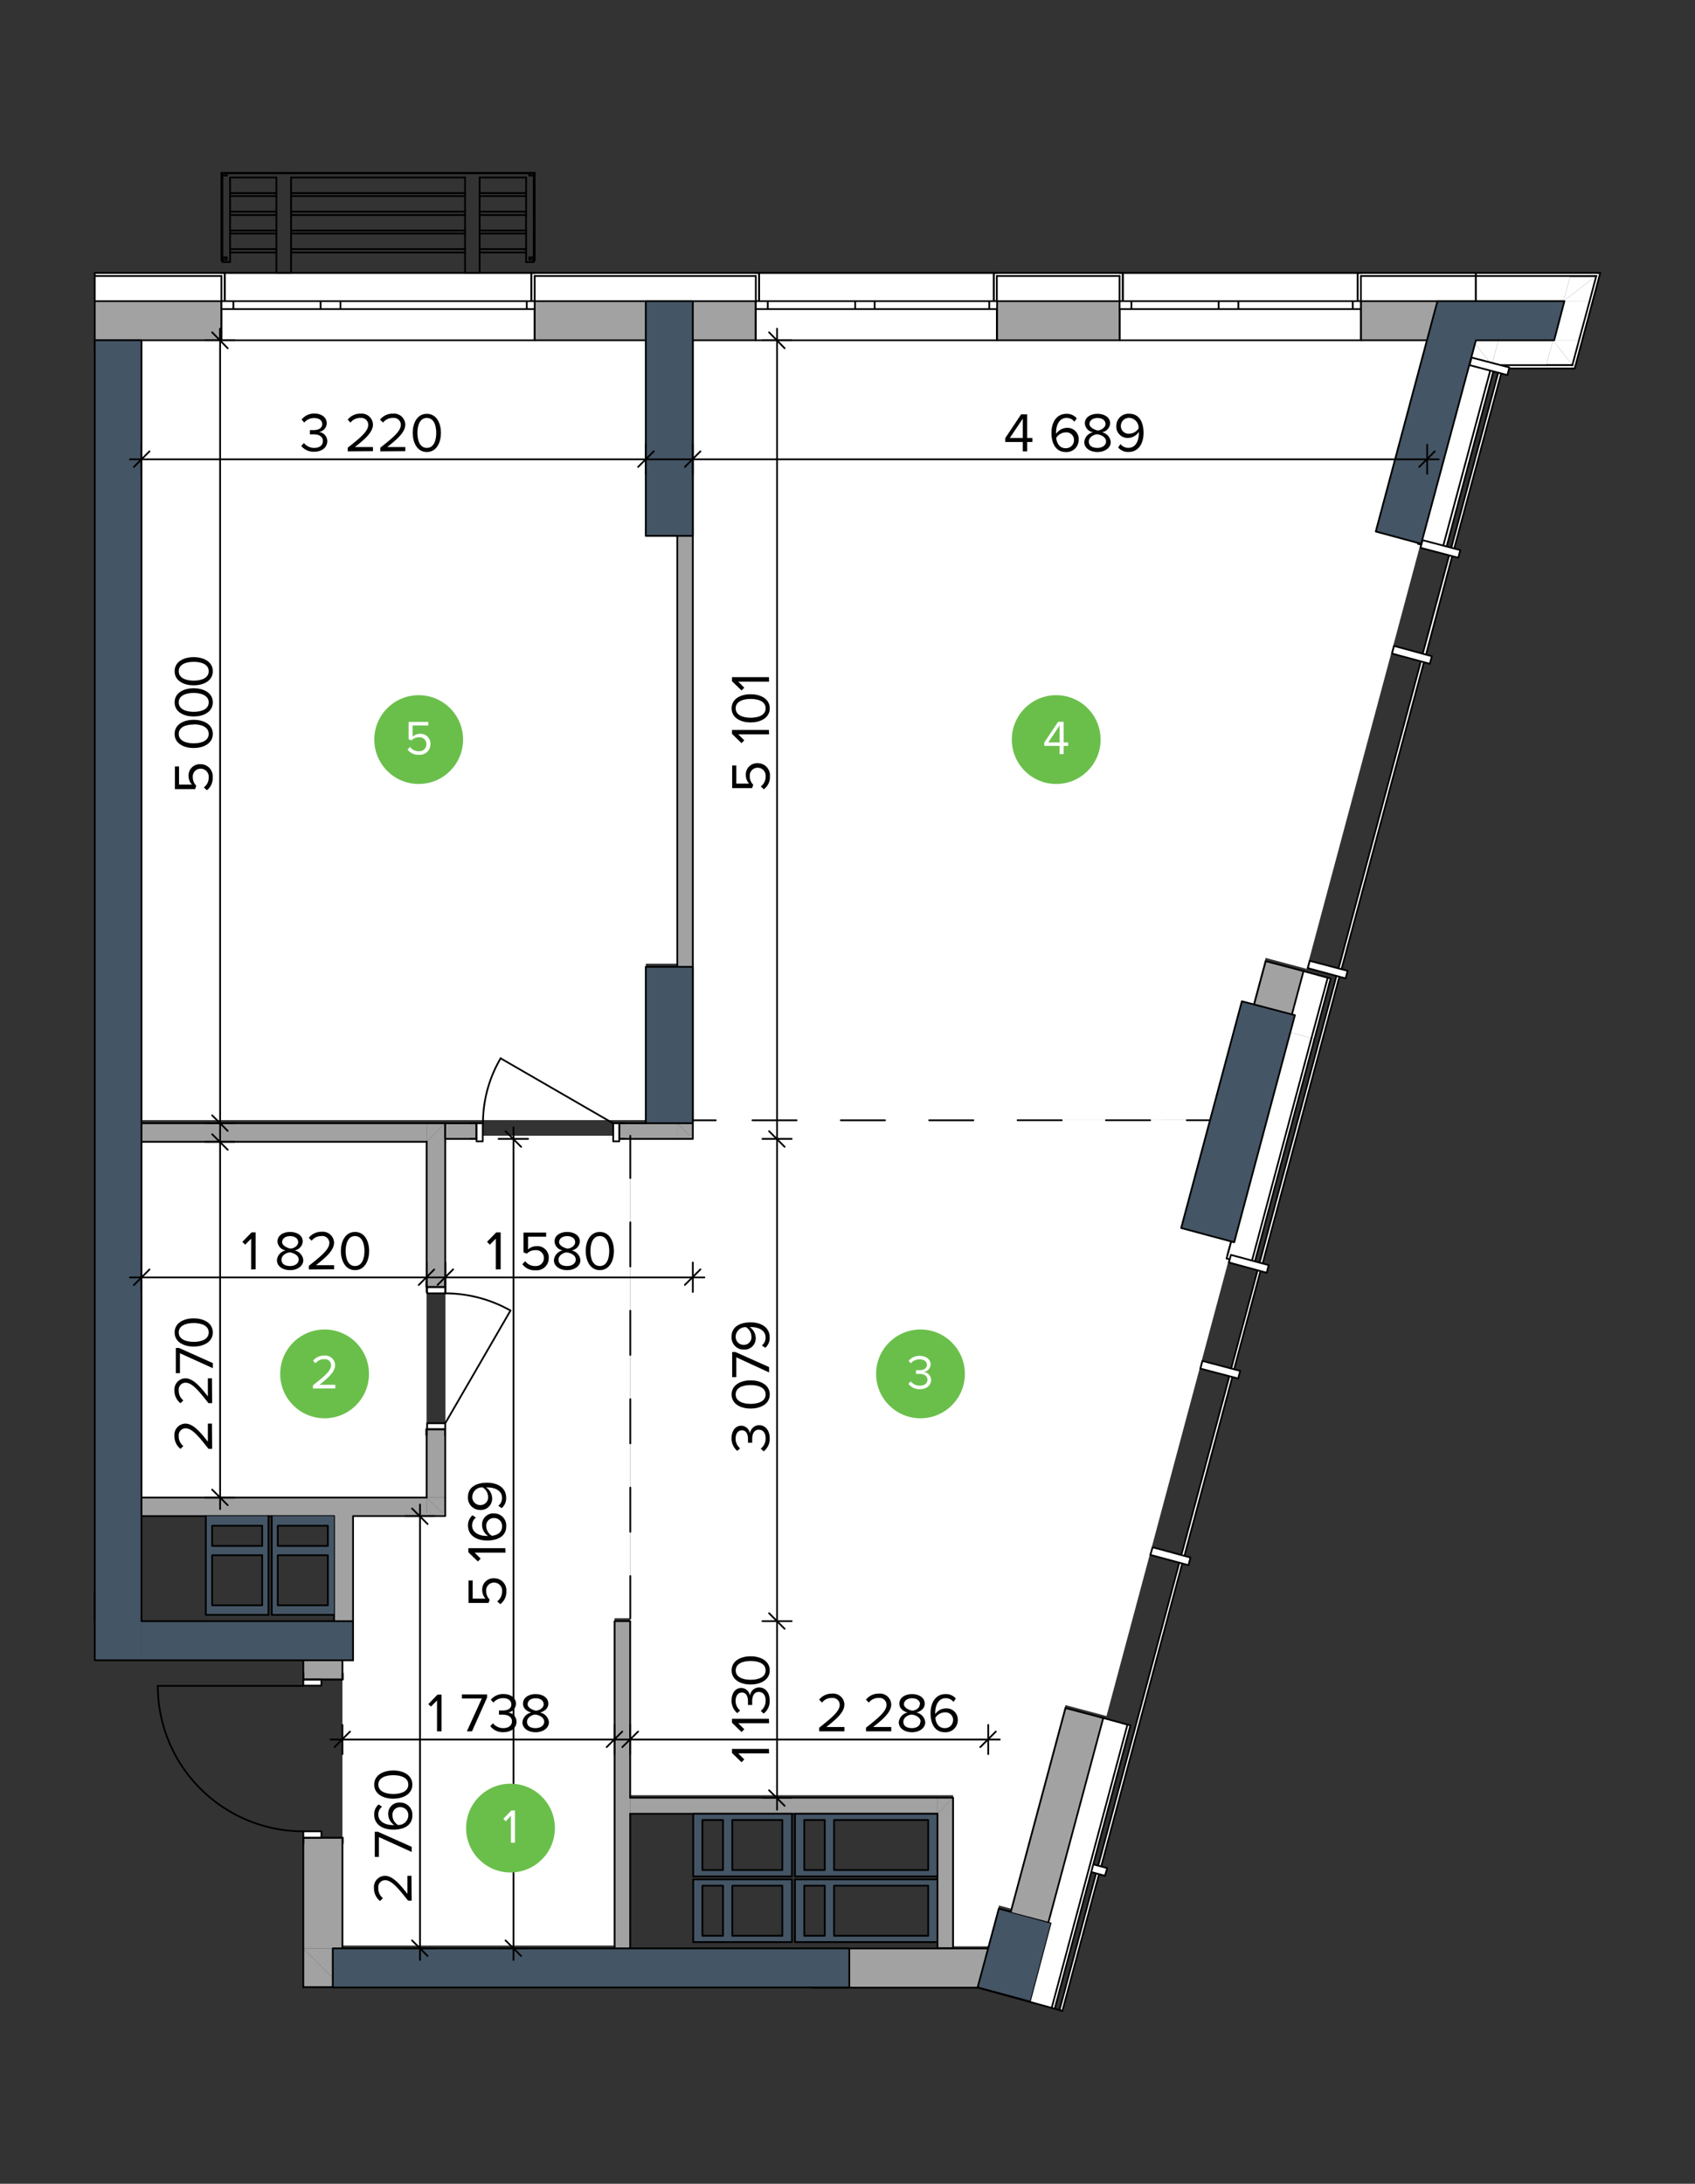 <svg id="Layer_1" data-name="Layer 1" xmlns="http://www.w3.org/2000/svg" viewBox="0 0 281 362"><rect x="0" y="0" width="281" height="362" fill="#333333" stroke="none"/><defs><style>.cls-1,.cls-4{fill:#fff;}.cls-1,.cls-5,.cls-6{fill-rule:evenodd;}.cls-2,.cls-5{fill:#a2a2a3;}.cls-3,.cls-8{fill:none;stroke:#000;stroke-linecap:round;stroke-linejoin:round;}.cls-3{stroke-width:0.29px;}.cls-6,.cls-7{fill:#445565;}.cls-8{stroke-width:0.29px;}.cls-9{fill:#6abf4b;}</style></defs><title>Artboard 2</title><polyline class="cls-1" points="101.87 322.51 56.77 322.51 56.77 274.74 58.53 274.74 58.53 250.85 73.84 250.85 73.84 188.27 104.47 188.27 104.47 268.25 101.87 268.25 101.87 306.94 101.87 322.51"/><polyline class="cls-1" points="23.49 188.79 70.72 188.79 70.72 248.77 67.35 248.77 60.6 248.77 23.49 248.77 23.49 188.79"/><polyline class="cls-1" points="114.85 188.31 114.85 185.68 200.5 185.67 195.84 203.08 204.08 205.29 203.31 208.14 203.85 208.29 183.44 284.47 176.63 282.65 167.59 316.4 165.62 315.87 163.81 322.64 158.01 322.64 158.01 297.59 104.47 297.59 104.47 188.31 114.85 188.31"/><polyline class="cls-1" points="107.06 55.85 107.06 88.31 112.26 88.31 112.26 159.75 107.06 159.75 107.06 185.68 73.84 185.68 23.49 185.68 23.49 55.85 107.06 55.85"/><polyline class="cls-1" points="114.85 185.71 114.8 88.31 114.85 55.85 236.62 55.85 228.13 87.56 235.12 89.44 235.08 89.58 235.61 89.73 216.62 160.61 209.82 158.79 207.17 168.68 205.2 168.15 200.5 185.67 114.85 185.71"/><rect class="cls-2" x="55.39" y="251.32" width="3.13" height="17.42"/><path class="cls-3" d="M55.39,251.32v17.42m3.14,6.49V251.32"/><rect class="cls-4" x="15.71" y="45.25" width="20.99" height="0.49"/><rect class="cls-4" x="88.64" y="45.25" width="36.66" height="0.49"/><rect class="cls-4" x="165.26" y="45.25" width="20.34" height="0.49"/><rect class="cls-4" x="225.61" y="45.25" width="19.07" height="0.49"/><rect class="cls-4" x="15.71" y="45.75" width="20.99" height="4.18"/><rect class="cls-4" x="88.64" y="45.75" width="36.66" height="4.18"/><rect class="cls-4" x="165.26" y="45.75" width="20.34" height="4.18"/><rect class="cls-4" x="225.61" y="45.75" width="19.07" height="4.18"/><polygon class="cls-5" points="15.71 49.92 36.71 49.92 36.71 51.24 36.71 56.41 15.71 56.41 15.71 51.24 15.71 49.92"/><polygon class="cls-5" points="88.64 56.41 88.64 51.24 88.64 49.92 125.3 49.92 125.3 51.24 125.3 56.41 114.86 56.41 114.86 49.92 107.06 49.92 107.06 56.41 88.64 56.41"/><polygon class="cls-5" points="165.26 51.24 165.26 49.92 185.59 49.92 185.59 51.24 185.59 56.41 165.26 56.41 165.26 51.24"/><polygon class="cls-5" points="225.6 49.92 244.68 49.92 244.68 56.41 225.6 56.41 225.6 51.24 225.6 49.92"/><polygon class="cls-1" points="37.26 45.25 88.09 45.25 88.09 49.92 88.64 49.92 88.64 51.24 88.64 56.41 36.71 56.41 36.71 51.24 36.71 49.92 37.26 49.92 37.26 45.25"/><polygon class="cls-1" points="88.64 45.25 88.64 45.75 88.64 49.92 88.1 49.92 88.1 45.25 88.64 45.25"/><polygon class="cls-1" points="37.26 45.25 37.26 49.92 36.71 49.92 36.71 45.75 36.71 45.25 37.26 45.25"/><polygon class="cls-1" points="125.85 45.25 164.76 45.25 164.76 49.92 165.26 49.92 165.26 51.24 165.26 56.41 125.3 56.41 125.3 51.24 125.3 49.92 125.85 49.92 125.85 45.25"/><polygon class="cls-1" points="165.26 45.25 165.26 45.75 165.26 49.92 164.76 49.92 164.76 45.25 165.26 45.25"/><polygon class="cls-1" points="125.85 45.25 125.85 49.92 125.3 49.92 125.3 45.75 125.3 45.25 125.85 45.25"/><polygon class="cls-1" points="186.14 45.25 225.06 45.25 225.06 49.92 225.6 49.92 225.6 51.24 225.6 56.41 185.59 56.41 185.59 51.24 185.59 49.92 186.14 49.92 186.14 45.25"/><polygon class="cls-1" points="225.6 45.25 225.6 45.75 225.6 49.92 225.06 49.92 225.06 45.25 225.6 45.25"/><polygon class="cls-1" points="186.14 45.25 186.14 49.92 185.59 49.92 185.59 45.75 185.59 45.25 186.14 45.25"/><path class="cls-3" d="M36.71,45.75h-21m169.88,0H165.26m79.42,0H225.61m-100.31,0H88.65"/><path class="cls-3" d="M36.71,49.92h-21m169.88,0H165.26m79.42,0H225.61m-100.31,0H88.65"/><path class="cls-3" d="M36.71,49.92h.55m-.55-4.67h.55m0,4.67V45.25"/><line class="cls-3" x1="36.71" y1="45.75" x2="36.71" y2="49.92"/><path class="cls-3" d="M88.64,49.92H88.1m.54-4.67H88.1m0,4.67V45.25"/><line class="cls-3" x1="88.64" y1="45.75" x2="88.64" y2="49.92"/><path class="cls-3" d="M88.64,49.92v1.32m0,0v5.17M36.71,49.92v1.32m0,0v5.17"/><path class="cls-3" d="M125.3,49.92h.55m-.55-4.67h.55m0,4.67V45.25"/><line class="cls-3" x1="125.3" y1="45.75" x2="125.3" y2="49.92"/><path class="cls-3" d="M165.26,49.92h-.5m.5-4.67h-.5m0,4.67V45.25"/><line class="cls-3" x1="165.26" y1="45.75" x2="165.26" y2="49.92"/><path class="cls-3" d="M165.26,49.92v1.32m0,0v5.17m-40-6.49v1.32m0,0v5.17"/><path class="cls-3" d="M185.6,49.92h.54m-.54-4.67h.54m0,4.67V45.25"/><line class="cls-3" x1="185.6" y1="45.75" x2="185.6" y2="49.92"/><path class="cls-3" d="M225.6,49.92h-.54m.54-4.67h-.54m0,4.67V45.25"/><line class="cls-3" x1="225.61" y1="45.75" x2="225.61" y2="49.92"/><path class="cls-3" d="M225.61,49.92v1.32m0,0v5.17m-40-6.49v1.32m0,0v5.17"/><path class="cls-3" d="M225.6,56.41h19.08m-79.42,0h20.33m-70.73,0H125.3m-36.66,0h18.42m-91.35,0h21"/><line class="cls-3" x1="244.68" y1="45.25" x2="244.68" y2="45.75"/><line class="cls-3" x1="244.68" y1="45.75" x2="244.68" y2="49.92"/><line class="cls-3" x1="244.68" y1="49.92" x2="244.68" y2="56.41"/><path class="cls-3" d="M36.71,45.25h-21V58M125.3,45.25H88.65m96.95,0H165.26m79.42,0H225.61"/><path class="cls-3" d="M88.64,56.41H36.71M88.1,45.25H37.26"/><rect class="cls-4" x="87.33" y="49.92" width="1.32" height="1.32"/><rect class="cls-4" x="55.17" y="49.92" width="1.26" height="1.32"/><rect class="cls-4" x="56.44" y="49.92" width="30.89" height="1.32"/><rect class="cls-4" x="53.2" y="49.92" width="1.98" height="1.32"/><rect class="cls-4" x="36.71" y="49.92" width="1.98" height="1.32"/><rect class="cls-4" x="38.69" y="49.92" width="14.51" height="1.32"/><path class="cls-3" d="M37.26,49.92V45.25m-.55,0h.55M88.1,49.92V45.25m.54,0H88.1M36.71,49.92v6.49m0-6.49v1.32m51.93-1.32v6.49m0-6.49v1.32m-49.95,0H53.2m0-1.32H38.69m-2,1.32h2V49.92h-2m18.46,0h-2v1.32h2m1.27,0H87.33m0-1.32H56.44m-1.27,1.32h1.27V49.92H55.17m33.47,0H87.33v1.32h1.31"/><path class="cls-3" d="M165.26,56.41h-40m39.46-11.16H125.85"/><rect class="cls-4" x="163.99" y="49.92" width="1.26" height="1.32"/><rect class="cls-4" x="143.71" y="49.92" width="1.32" height="1.32"/><rect class="cls-4" x="145.03" y="49.92" width="18.96" height="1.32"/><rect class="cls-4" x="141.79" y="49.92" width="1.92" height="1.32"/><rect class="cls-4" x="125.3" y="49.92" width="1.98" height="1.32"/><rect class="cls-4" x="127.28" y="49.92" width="14.51" height="1.32"/><path class="cls-3" d="M225.6,56.41h-40m39.46-11.16H186.14m-60.29,4.67V45.25m-.55,0h.55m38.92,4.67V45.25m.49,0h-.49M125.3,49.92v6.49m0-6.49v1.32m40-1.32v6.49m0-6.49v1.32m-38,0h14.51m0-1.32H127.28m-2,1.32h2V49.92h-2m18.42,0h-1.93v1.32h1.93m1.31,0h19m0-1.32H145m-1.31,1.32H145V49.92h-1.31m21.54,0H164v1.32h1.27"/><rect class="cls-4" x="224.29" y="49.92" width="1.32" height="1.32"/><rect class="cls-4" x="204.06" y="49.92" width="1.26" height="1.32"/><rect class="cls-4" x="205.33" y="49.92" width="18.96" height="1.32"/><rect class="cls-4" x="202.08" y="49.92" width="1.98" height="1.32"/><rect class="cls-4" x="185.6" y="49.92" width="1.98" height="1.32"/><rect class="cls-4" x="187.57" y="49.92" width="14.51" height="1.32"/><path class="cls-3" d="M186.14,49.92V45.25m-.54,0h.54m38.92,4.67V45.25m.55,0h-.55M185.6,49.92v6.49m0-6.49v1.32m40-1.32v6.49m0-6.49v1.32m-38,0h14.51m0-1.32H187.57m-2,1.32h2V49.92h-2m18.46,0h-2v1.32h2m1.27,0h19m0-1.32h-19m-1.27,1.32h1.27V49.92h-1.27m21.55,0h-1.32v1.32h1.32"/><polygon class="cls-5" points="70.73 248.25 73.81 248.25 73.81 251.32 70.73 248.25"/><polygon class="cls-5" points="70.73 248.25 73.81 251.32 70.73 251.32 70.73 248.25"/><rect class="cls-2" x="23.46" y="248.25" width="47.26" height="3.08"/><path class="cls-3" d="M70.73,248.25H23.46v3.07m35.07,0H73.81m-50.35,0H55.39m18.42,0v-3.07"/><polygon class="cls-1" points="264.79 45.25 265.29 45.25 264.63 45.75 264.79 45.25"/><polygon class="cls-1" points="259.19 49.92 260.34 45.75 264.63 45.75 259.19 49.92"/><polygon class="cls-1" points="260.5 61.08 260.67 60.53 261.05 61.08 260.5 61.08"/><polygon class="cls-1" points="256.33 60.53 257.48 56.41 260.67 60.53 256.33 60.53"/><polygon class="cls-1" points="260.67 60.53 261.16 60.53 261.06 61.08 260.67 60.53"/><polygon class="cls-1" points="264.63 45.75 265.18 45.75 261.17 60.53 260.67 60.53 264.63 45.75"/><polygon class="cls-1" points="264.63 45.75 265.29 45.25 265.18 45.75 264.63 45.75"/><polygon class="cls-1" points="261.77 56.41 260.67 60.53 257.48 56.41 261.77 56.41"/><polygon class="cls-1" points="257.48 56.41 259.19 49.92 263.53 49.92 261.77 56.41 257.48 56.41"/><polygon class="cls-1" points="259.19 49.92 264.63 45.75 263.53 49.92 259.19 49.92"/><line class="cls-3" x1="264.63" y1="45.75" x2="260.34" y2="45.75"/><line class="cls-3" x1="265.29" y1="45.25" x2="264.79" y2="45.25"/><line class="cls-3" x1="256.33" y1="60.53" x2="260.67" y2="60.53"/><line class="cls-3" x1="261.06" y1="61.08" x2="260.51" y2="61.08"/><path class="cls-3" d="M259.19,49.92l-1.71,6.49m3.19,4.12,1.1-4.12,1.76-6.49,1.1-4.17"/><line class="cls-3" x1="261.06" y1="61.08" x2="265.29" y2="45.25"/><polygon class="cls-1" points="207.85 209.84 207.36 209.72 217.42 172.08 217.91 172.25 207.85 209.84"/><polygon class="cls-1" points="203.35 208.63 204.12 205.77 204.61 205.93 213.9 171.15 217.42 172.08 207.36 209.72 203.35 208.63"/><line class="cls-3" x1="207.36" y1="209.72" x2="217.42" y2="172.08"/><line class="cls-3" x1="207.85" y1="209.83" x2="217.91" y2="172.25"/><line class="cls-3" x1="204.12" y1="205.77" x2="203.35" y2="208.62"/><line class="cls-3" x1="207.85" y1="209.83" x2="207.36" y2="209.72"/><line class="cls-3" x1="207.36" y1="209.72" x2="203.35" y2="208.62"/><polygon class="cls-1" points="217.91 172.25 217.42 172.08 220.11 162.08 220.6 162.19 217.91 172.25"/><polygon class="cls-1" points="213.9 171.15 214.67 168.29 214.17 168.18 216.1 160.98 220.11 162.08 217.42 172.08 213.9 171.15"/><polygon class="cls-5" points="207.91 166.48 209.83 159.33 216.1 160.98 214.17 168.18 207.91 166.48"/><line class="cls-3" x1="217.42" y1="172.08" x2="220.11" y2="162.08"/><line class="cls-3" x1="214.17" y1="168.18" x2="216.1" y2="160.98"/><polyline class="cls-3" points="217.91 172.25 220.6 162.19 220.11 162.08"/><line class="cls-3" x1="220.11" y1="162.08" x2="216.1" y2="160.98"/><polyline class="cls-3" points="216.1 160.98 209.83 159.33 207.91 166.48"/><polygon class="cls-5" points="55.17 327.87 55.17 329.46 56.77 329.46 50.28 329.46 50.28 322.98 55.17 327.87"/><polygon class="cls-5" points="50.28 322.98 50.28 304.63 56.77 304.63 56.77 322.98 55.17 322.98 50.28 322.98"/><rect class="cls-2" x="50.28" y="275.23" width="6.48" height="3.19"/><polygon class="cls-5" points="50.28 322.98 55.17 322.98 55.17 327.87 50.28 322.98"/><path class="cls-3" d="M50.28,304.63v24.84m0-54.24v3.18m6.49,0v-3.18m0,47.75V304.63m0,24.84h0m-6.49-24.84h3m-3,0v.93m3-.93h3.52m0,0v.93m-6.49-27.15h3m-3,0v-1m3,1h3.52m0,0v-1m0,52H50.28"/><path class="cls-3" d="M50.28,303.58a24.12,24.12,0,0,1-24.12-24.12"/><rect class="cls-4" x="50.28" y="303.58" width="2.97" height="1.04"/><rect class="cls-4" x="50.28" y="278.42" width="2.97" height="1.04"/><path class="cls-3" d="M50.28,278.42v1h3v-1h-3m3,26.21v-1.05h-3v1.05h3"/><line class="cls-3" x1="50.28" y1="279.46" x2="26.16" y2="279.46"/><path class="cls-3" d="M56.77,278.42v-1m-3.52,1h3.52v-1m-6.49,1v-1m0,1v-1m0,1h6.49m-6.49,0h3m3.52,26.21v.93m-3.52-.93h3.52v.93m-6.49-.93v.93m0-.93v.93m0-.93h6.49m-6.49,0h3"/><polygon class="cls-5" points="112.28 188.79 112.28 186.21 114.86 188.79 112.28 188.79"/><polygon class="cls-5" points="114.86 186.2 114.86 188.79 112.28 186.2 114.86 186.2"/><polygon class="cls-5" points="112.28 88.83 114.86 88.83 114.86 186.2 114.86 160.27 112.28 160.27 112.28 88.83"/><path class="cls-3" d="M112.28,88.83v71.44m2.58,28.52V56.41m0,132.38h-2.58"/><polygon class="cls-5" points="70.73 189.28 73.81 186.21 73.81 189.28 70.73 189.28"/><polygon class="cls-5" points="70.73 189.28 70.73 186.21 73.81 186.21 70.73 189.28"/><rect class="cls-2" x="19.56" y="186.21" width="51.17" height="3.08"/><path class="cls-3" d="M73.81,186.2H19.56v3.08H70.73m3.08-3.08v3.08"/><rect class="cls-2" x="73.81" y="186.2" width="5.22" height="2.58"/><polygon class="cls-5" points="102.66 188.79 102.66 186.21 107.06 186.21 112.28 186.21 112.28 188.79 102.66 188.79"/><path class="cls-3" d="M79,186.21H73.81v2.58m33.25-2.58h-4.4m0,2.58h9.62m-38.47,0H79m0-2.58v2.58m0-2.58H78m1,2.58H78m24.62-2.58v2.58m0-2.58h.93m-.93,2.58h.93"/><path class="cls-3" d="M80.07,186.2A21.18,21.18,0,0,1,83,175.43"/><rect class="cls-4" x="79.03" y="186.2" width="1.04" height="2.97"/><rect class="cls-4" x="101.62" y="186.2" width="1.04" height="2.97"/><path class="cls-3" d="M102.66,186.2h-1v3h1v-3m-23.63,3h1v-3H79v3"/><line class="cls-3" x1="101.62" y1="186.2" x2="82.98" y2="175.43"/><path class="cls-3" d="M102.66,188.79h.93m-.93,0h.93m-.93-2.59h.93m-.93,0h.93m-.93,0v2.59m0-2.59v2.59m-23.63,0H78m1,0H78m1-2.59H78m1,0H78m1,0v2.59m0-2.59v2.59"/><polygon class="cls-1" points="244.68 45.25 264.79 45.25 264.63 45.75 244.68 45.75 244.68 45.25"/><polygon class="cls-1" points="260.34 45.75 259.19 49.92 244.68 49.92 244.68 45.75 260.34 45.75"/><path class="cls-3" d="M244.68,49.92h14.51m5.44-4.17H244.68"/><polyline class="cls-3" points="264.79 45.25 244.68 45.25 244.68 45.75"/><line class="cls-3" x1="244.68" y1="45.75" x2="244.68" y2="49.92"/><polygon class="cls-1" points="247.21 61.08 247.31 60.53 247.7 61.08 247.21 61.08"/><polygon class="cls-1" points="243.03 60.53 244.13 56.41 247.31 60.53 243.03 60.53"/><polygon class="cls-1" points="247.31 60.53 247.86 60.53 247.7 61.08 247.31 60.53"/><polygon class="cls-1" points="260.67 60.53 260.51 61.08 247.7 61.08 247.87 60.53 260.67 60.53"/><polygon class="cls-1" points="244.13 56.41 248.41 56.41 247.31 60.53 244.13 56.41"/><polygon class="cls-1" points="257.48 56.41 256.33 60.53 247.32 60.53 248.41 56.41 257.48 56.41"/><path class="cls-3" d="M257.48,56.41H244.13m3.19,4.12h13.35m-16.54-4.12L243,60.53m4.29,0-.11.55"/><line class="cls-3" x1="247.7" y1="61.08" x2="260.51" y2="61.08"/><polygon class="cls-1" points="247.21 61.08 247.7 61.08 239.62 91.36 239.13 91.19 247.21 61.08"/><polygon class="cls-1" points="243.03 60.53 247.31 60.53 239.13 91.19 235.11 90.15 243.03 60.53"/><path class="cls-3" d="M243,60.53l-7.92,29.62m4,1,8.08-30.11m.11-.55-.11.55"/><line class="cls-3" x1="239.62" y1="91.36" x2="239.13" y2="91.19"/><line class="cls-3" x1="239.13" y1="91.19" x2="235.11" y2="90.15"/><line class="cls-3" x1="239.62" y1="91.36" x2="247.7" y2="61.08"/><rect class="cls-2" x="70.73" y="189.28" width="3.08" height="24.07"/><rect class="cls-2" x="70.73" y="236.93" width="3.08" height="11.32"/><path class="cls-3" d="M70.73,236.93v11.32m0-59v24.07m3.08,0V189.28m0,59V236.93m0-23.58h-3m3,0v-1m-3,1h-.11m0,0v-1m3.08,24.57h-3m3,0v1m-3-1h-.11m0,0v1"/><path class="cls-3" d="M73.81,214.4a22,22,0,0,1,10.82,2.85"/><rect class="cls-4" x="70.84" y="213.35" width="2.97" height="1.04"/><rect class="cls-4" x="70.84" y="235.94" width="2.97" height="0.99"/><path class="cls-3" d="M73.81,236.93v-1h-3v1h3m-3-23.58v1.05h3v-1.05h-3"/><line class="cls-3" x1="73.81" y1="235.94" x2="84.63" y2="217.25"/><path class="cls-3" d="M70.73,236.93v1m.11-1h-.11v1m3.08-1v1m0-1v1m0-1H70.73m3.08,0h-3m-.11-23.58v-1m.11,1h-.11v-1m3.08,1v-1m0,1v-1m0,1H70.73m3.08,0h-3"/><polygon class="cls-5" points="134.59 329.46 140.8 329.46 140.8 322.98 163.83 322.98 162.07 329.46 134.59 329.46"/><path class="cls-3" d="M134.59,329.47h0M163.83,323h-23m-6.21,6.49h27.48"/><polygon class="cls-6" points="15.71 268.74 15.71 264.62 15.82 263.91 15.71 263.14 15.71 56.41 23.46 56.41 23.46 261.27 23.46 261.44 23.46 261.6 23.46 268.74 15.71 268.74"/><path class="cls-3" d="M15.71,264.62v4.12m7.75-4.24V56.41H15.71V264.62m7.75,4.12V261.6"/><polygon class="cls-6" points="238.3 49.92 259.35 49.92 257.65 56.41 244.68 56.41 235.61 90.15 228.08 88.11 238.3 49.92"/><polyline class="cls-3" points="238.3 49.92 228.08 88.11 235.61 90.15 244.68 56.41 257.65 56.41 259.35 49.92 238.3 49.92"/><polygon class="cls-5" points="104.47 268.74 104.47 319.25 104.47 319.3 104.47 319.41 104.47 322.98 101.89 322.98 101.89 268.74 104.47 268.74"/><path class="cls-3" d="M104.47,298V268.74h-2.58m2.58,50.5V300.67m0,22.31v-3.57m-2.58-50.67V323"/><polygon class="cls-5" points="155.42 300.67 158 298.03 158 300.67 155.42 300.67"/><rect class="cls-2" x="104.47" y="298.03" width="50.95" height="2.64"/><polygon class="cls-5" points="155.42 298.03 158 298.03 155.42 300.67 155.42 298.03"/><path class="cls-3" d="M104.47,300.67h50.95M158,298H104.47M158,298v2.64"/><rect class="cls-2" x="155.42" y="300.67" width="2.58" height="22.31"/><path class="cls-3" d="M155.42,321.94v1H158V300.67m-2.58,10.39v.49"/><polygon class="cls-6" points="165.59 316.39 174.33 318.75 170.87 331.83 162.07 329.46 165.59 316.39"/><polyline class="cls-3" points="165.59 316.39 174.33 318.75 170.87 331.83 162.07 329.46 165.59 316.39"/><rect class="cls-7" x="107.06" y="49.92" width="7.8" height="38.91"/><polyline class="cls-3" points="107.06 49.92 114.86 49.92 114.86 88.83 107.06 88.83 107.06 49.92"/><rect class="cls-7" x="107.06" y="160.27" width="7.8" height="25.94"/><polyline class="cls-3" points="107.06 160.27 114.86 160.27 114.86 186.2 107.06 186.2 107.06 160.27"/><rect class="cls-7" x="55.17" y="322.98" width="85.63" height="6.48"/><polyline class="cls-3" points="140.8 322.98 140.8 329.46 55.17 329.46 55.17 322.98 140.8 322.98"/><rect class="cls-7" x="23.46" y="268.74" width="35.06" height="6.48"/><rect class="cls-7" x="15.71" y="268.74" width="7.75" height="6.48"/><path class="cls-3" d="M15.71,263.91v11.32h7.75m0,0H58.53v-6.49H23.46"/><polygon class="cls-6" points="205.88 165.98 214.67 168.29 204.61 205.93 195.82 203.57 205.88 165.98"/><polyline class="cls-3" points="205.88 165.98 214.67 168.29 204.61 205.93 195.82 203.57 205.88 165.98"/><path class="cls-6" d="M46.05,256.27h8.3v-3.35h-8.3Zm0,9.84h8.3v-8.3h-8.3Zm-1,1.59V251.32H55.39V267.7H45Z"/><path class="cls-3" d="M46.05,256.27v-3.35h8.3v3.35h-8.3m0,9.84v-8.3h8.3v8.3h-8.3m-1-14.79V267.7H55.39"/><path class="cls-6" d="M35.17,256.27h8.3v-3.35h-8.3Zm0,9.84h8.3v-8.3h-8.3Zm-1.05-14.79H44.51V267.7H34.12Z"/><path class="cls-3" d="M35.17,256.27v-3.35h8.3v3.35h-8.3m0,9.84v-8.3h8.3v8.3h-8.3m-1.05-14.79V267.7H44.51V251.32"/><path class="cls-6" d="M138.27,310h15.61v-8.3H138.27Zm-1.54,0v-8.3h-3.4V310Zm-4.94-9.34h23.63v10.39H131.79Z"/><path class="cls-3" d="M138.27,310v-8.3h15.61V310H138.27m-1.54,0h-3.4v-8.3h3.4V310m-4.94-9.34v10.39h23.63V300.67H131.79"/><path class="cls-6" d="M121.4,310h8.3v-8.3h-8.3Zm-1.54,0v-8.3h-3.41V310Zm-4.94-9.34h16.37v10.39H114.92Z"/><path class="cls-3" d="M121.4,310v-8.3h8.3V310h-8.3m-1.54,0h-3.41v-8.3h3.41V310m-4.94-9.34v10.39h16.37V300.67H114.92"/><path class="cls-6" d="M138.27,320.89h15.61v-8.3H138.27Zm-1.54,0v-8.3h-3.4v8.3Zm-4.94-9.34h23.63v10.39H131.79Z"/><path class="cls-3" d="M138.27,320.89v-8.3h15.61v8.3H138.27m-1.54,0h-3.4v-8.3h3.4v8.3m-4.94-9.34v10.39h23.63V311.55H131.79"/><path class="cls-6" d="M121.4,320.89h8.3v-8.3h-8.3Zm-1.54,0v-8.3h-3.41v8.3Zm-4.94-9.34h16.37v10.39H114.92Z"/><path class="cls-3" d="M121.4,320.89v-8.3h8.3v8.3h-8.3m-1.54,0h-3.41v-8.3h3.41v8.3m-4.94-9.34v10.39h16.37V311.55H114.92"/><line class="cls-3" x1="36.87" y1="29.1" x2="36.87" y2="28.71"/><polyline class="cls-3" points="36.87 28.71 37.59 28.71 37.59 29.1"/><line class="cls-3" x1="37.59" y1="29.1" x2="36.87" y2="29.1"/><polyline class="cls-3" points="45.83 29.43 38.14 29.43 38.14 32.01"/><line class="cls-3" x1="38.14" y1="32.01" x2="45.83" y2="32.01"/><line class="cls-3" x1="38.14" y1="32.5" x2="38.14" y2="35.09"/><polyline class="cls-3" points="38.14 32.01 38.14 32.5 45.83 32.5"/><line class="cls-3" x1="38.14" y1="35.09" x2="45.83" y2="35.09"/><line class="cls-3" x1="38.14" y1="35.64" x2="45.83" y2="35.64"/><line class="cls-3" x1="36.71" y1="28.66" x2="36.71" y2="43.16"/><line class="cls-3" x1="38.14" y1="35.64" x2="38.14" y2="38.22"/><line class="cls-3" x1="38.14" y1="38.22" x2="45.83" y2="38.22"/><line class="cls-3" x1="38.14" y1="38.71" x2="45.83" y2="38.71"/><line class="cls-3" x1="36.87" y1="42.67" x2="36.87" y2="29.1"/><line class="cls-3" x1="38.14" y1="38.71" x2="38.14" y2="41.3"/><polyline class="cls-3" points="37.59 43.05 36.87 43.05 36.87 42.67"/><line class="cls-3" x1="36.87" y1="42.67" x2="37.59" y2="42.67"/><line class="cls-3" x1="37.59" y1="42.67" x2="37.59" y2="43.05"/><line class="cls-3" x1="38.14" y1="41.3" x2="38.14" y2="41.85"/><line class="cls-3" x1="38.14" y1="41.3" x2="45.83" y2="41.3"/><line class="cls-3" x1="38.14" y1="41.85" x2="45.83" y2="41.85"/><line class="cls-3" x1="38.14" y1="41.85" x2="38.14" y2="43.44"/><polyline class="cls-3" points="38.14 43.44 36.87 43.44 36.87 43.05"/><line class="cls-3" x1="38.14" y1="38.22" x2="38.14" y2="38.71"/><line class="cls-3" x1="38.14" y1="35.09" x2="38.14" y2="35.64"/><polyline class="cls-3" points="45.83 38.22 45.83 35.64 45.83 35.09"/><line class="cls-3" x1="45.83" y1="41.3" x2="45.83" y2="38.71"/><line class="cls-3" x1="45.83" y1="38.71" x2="45.83" y2="38.22"/><polyline class="cls-3" points="48.25 45.25 45.83 45.25 45.83 41.84"/><line class="cls-3" x1="45.83" y1="41.85" x2="45.83" y2="41.3"/><line class="cls-3" x1="48.25" y1="29.43" x2="48.25" y2="32.01"/><polyline class="cls-3" points="45.83 35.09 45.83 32.5 45.83 32.01 45.83 29.43"/><line class="cls-3" x1="48.25" y1="32.5" x2="48.25" y2="35.09"/><polyline class="cls-3" points="48.25 35.09 48.25 35.64 48.25 38.22"/><line class="cls-3" x1="48.25" y1="32.01" x2="48.25" y2="32.5"/><polyline class="cls-3" points="48.25 38.22 48.25 38.71 48.25 41.3"/><polyline class="cls-3" points="48.25 41.3 48.25 41.84 48.25 45.25"/><line class="cls-3" x1="88.64" y1="28.66" x2="36.71" y2="28.66"/><line class="cls-3" x1="48.25" y1="32.01" x2="77.1" y2="32.01"/><line class="cls-3" x1="87.21" y1="32.01" x2="79.52" y2="32.01"/><line class="cls-3" x1="87.21" y1="29.43" x2="79.52" y2="29.43"/><line class="cls-3" x1="77.1" y1="29.43" x2="48.25" y2="29.43"/><line class="cls-3" x1="48.25" y1="32.5" x2="77.1" y2="32.5"/><line class="cls-3" x1="48.25" y1="35.09" x2="77.1" y2="35.09"/><line class="cls-3" x1="48.25" y1="35.64" x2="77.1" y2="35.64"/><line class="cls-3" x1="48.25" y1="38.71" x2="77.1" y2="38.71"/><line class="cls-3" x1="48.25" y1="38.22" x2="77.1" y2="38.22"/><line class="cls-3" x1="48.25" y1="41.85" x2="77.1" y2="41.85"/><line class="cls-3" x1="48.25" y1="41.3" x2="77.1" y2="41.3"/><line class="cls-3" x1="77.1" y1="35.09" x2="77.1" y2="32.5"/><polyline class="cls-3" points="77.1 32.5 77.1 32.01 77.1 29.43"/><line class="cls-3" x1="79.52" y1="32.5" x2="79.52" y2="35.09"/><polyline class="cls-3" points="77.1 38.22 77.1 35.64 77.1 35.09"/><line class="cls-3" x1="77.1" y1="41.3" x2="77.1" y2="38.71"/><line class="cls-3" x1="77.1" y1="38.71" x2="77.1" y2="38.22"/><line class="cls-3" x1="77.1" y1="45.25" x2="77.1" y2="41.85"/><line class="cls-3" x1="77.1" y1="41.85" x2="77.1" y2="41.3"/><line class="cls-3" x1="79.52" y1="29.43" x2="79.52" y2="32.01"/><line class="cls-3" x1="37.59" y1="28.71" x2="87.76" y2="28.71"/><line class="cls-3" x1="79.52" y1="35.64" x2="79.52" y2="38.22"/><line class="cls-3" x1="79.52" y1="38.22" x2="79.52" y2="38.71"/><line class="cls-3" x1="87.21" y1="41.85" x2="79.52" y2="41.85"/><line class="cls-3" x1="79.52" y1="45.25" x2="77.1" y2="45.25"/><line class="cls-3" x1="79.52" y1="41.3" x2="79.52" y2="41.85"/><line class="cls-3" x1="87.21" y1="32.5" x2="79.52" y2="32.5"/><line class="cls-3" x1="79.52" y1="32.01" x2="79.52" y2="32.5"/><line class="cls-3" x1="87.21" y1="35.64" x2="79.52" y2="35.64"/><line class="cls-3" x1="79.52" y1="35.09" x2="87.21" y2="35.09"/><line class="cls-3" x1="79.52" y1="35.09" x2="79.52" y2="35.64"/><line class="cls-3" x1="79.52" y1="38.71" x2="79.52" y2="41.3"/><line class="cls-3" x1="79.52" y1="41.3" x2="87.21" y2="41.3"/><line class="cls-3" x1="87.21" y1="38.71" x2="79.52" y2="38.71"/><line class="cls-3" x1="79.52" y1="38.22" x2="87.21" y2="38.22"/><line class="cls-3" x1="79.52" y1="41.85" x2="79.52" y2="45.25"/><line class="cls-3" x1="88.48" y1="29.1" x2="88.48" y2="28.71"/><polyline class="cls-3" points="88.48 28.71 87.76 28.71 87.76 29.1"/><line class="cls-3" x1="87.76" y1="29.1" x2="88.48" y2="29.1"/><polyline class="cls-3" points="87.22 35.64 87.22 35.09 87.22 32.5 87.22 32.01 87.22 29.43"/><line class="cls-3" x1="88.64" y1="28.66" x2="88.64" y2="43.16"/><line class="cls-3" x1="87.21" y1="38.22" x2="87.21" y2="35.64"/><line class="cls-3" x1="88.48" y1="29.1" x2="88.48" y2="42.67"/><polyline class="cls-3" points="87.22 41.3 87.22 38.71 87.22 38.22"/><line class="cls-3" x1="87.76" y1="43.05" x2="88.48" y2="43.05"/><line class="cls-3" x1="88.48" y1="43.05" x2="88.48" y2="42.67"/><line class="cls-3" x1="88.48" y1="42.67" x2="87.76" y2="42.67"/><line class="cls-3" x1="87.76" y1="42.67" x2="87.76" y2="43.05"/><polyline class="cls-3" points="87.22 43.44 87.22 41.84 87.22 41.3"/><line class="cls-3" x1="88.48" y1="43.44" x2="88.48" y2="43.05"/><line class="cls-3" x1="88.48" y1="43.44" x2="87.21" y2="43.44"/><polyline class="cls-3" points="21.54 76.14 23.46 76.14 107.06 76.14"/><line class="cls-3" x1="24.78" y1="74.82" x2="22.2" y2="77.4"/><path class="cls-3" d="M107.06,76.14h7.8m-7.8,2.41V73.72m-83.6,4.83V73.72"/><line class="cls-3" x1="108.38" y1="74.82" x2="105.79" y2="77.4"/><path class="cls-3" d="M114.86,76.14H236.6M114.86,78.55V73.72"/><path class="cls-3" d="M235.28,77.4l2.58-2.58m-121.74,0-2.58,2.58"/><path class="cls-3" d="M236.6,78.55V73.72m0,2.42h1.92"/><path d="M49.94,73.92l.45-.48a2.14,2.14,0,0,0,1.71.81c.89,0,1.43-.44,1.43-1.15S52.91,72,52,72h-.63v-.7H52c.77,0,1.42-.31,1.42-1s-.62-1-1.36-1a2.08,2.08,0,0,0-1.62.75L50,69.55a2.65,2.65,0,0,1,2.09-1c1.18,0,2.08.6,2.08,1.64a1.49,1.49,0,0,1-1.33,1.42,1.54,1.54,0,0,1,1.42,1.5c0,1-.82,1.77-2.17,1.77A2.59,2.59,0,0,1,49.94,73.92Z"/><path d="M57.65,74.82v-.61c2.21-1.73,3.4-2.75,3.4-3.81a1.15,1.15,0,0,0-1.28-1.12,2,2,0,0,0-1.66.77l-.47-.48a2.65,2.65,0,0,1,2.13-1,1.87,1.87,0,0,1,2.06,1.8c0,1.25-1.27,2.39-3,3.74h3v.68Z"/><path d="M63.05,74.82v-.61c2.2-1.73,3.4-2.75,3.4-3.81a1.15,1.15,0,0,0-1.28-1.12,2,2,0,0,0-1.66.77L63,69.57a2.65,2.65,0,0,1,2.13-1,1.87,1.87,0,0,1,2.06,1.8c0,1.25-1.27,2.39-3,3.74h3v.68Z"/><path d="M68.42,71.76c0-1.5.66-3.16,2.34-3.16s2.34,1.66,2.34,3.16-.67,3.17-2.34,3.17S68.42,73.25,68.42,71.76Zm3.9,0c0-1.22-.39-2.48-1.56-2.48s-1.56,1.26-1.56,2.48.39,2.49,1.56,2.49S72.32,73,72.32,71.76Z"/><path d="M169.56,74.82V73.27h-2.91v-.64l2.63-3.94h1V72.6h.87v.67h-.87v1.55Zm0-5.42-2.15,3.2h2.15Z"/><path d="M174.31,71.77c0-1.66.77-3.17,2.49-3.17a2.15,2.15,0,0,1,1.7.74l-.38.57a1.59,1.59,0,0,0-1.32-.63c-1.18,0-1.72,1.2-1.72,2.41v.24a2.2,2.2,0,0,1,1.74-1,1.85,1.85,0,0,1,2,2,2,2,0,0,1-2.15,2C175,74.93,174.31,73.43,174.31,71.77ZM178.05,73a1.26,1.26,0,0,0-1.41-1.32,1.89,1.89,0,0,0-1.54.92c.08.76.48,1.7,1.55,1.7A1.33,1.33,0,0,0,178.05,73Z"/><path d="M179.75,73.27a1.81,1.81,0,0,1,1.46-1.61,1.6,1.6,0,0,1-1.36-1.47c0-1.1,1.07-1.59,2.09-1.59s2.1.49,2.1,1.59a1.61,1.61,0,0,1-1.36,1.47,1.82,1.82,0,0,1,1.46,1.61c0,1-1,1.66-2.2,1.66S179.75,74.31,179.75,73.27Zm3.61-.09c0-.8-1-1.14-1.42-1.18s-1.43.38-1.43,1.18.67,1.07,1.43,1.07S183.36,73.84,183.36,73.18Zm-.09-2.89c0-.63-.59-1-1.33-1s-1.33.38-1.33,1,1,1,1.33,1.06S183.27,71,183.27,70.29Z"/><path d="M185.37,74.18l.39-.57a1.57,1.57,0,0,0,1.31.63c1.24,0,1.73-1.24,1.73-2.4a2.18,2.18,0,0,0,0-.25,2.19,2.19,0,0,1-1.73,1,1.86,1.86,0,0,1-2-2,2,2,0,0,1,2.14-2c1.72,0,2.37,1.5,2.37,3.17s-.77,3.16-2.49,3.16A2.14,2.14,0,0,1,185.37,74.18Zm3.39-3.2a1.64,1.64,0,0,0-1.53-1.71,1.34,1.34,0,0,0-1.41,1.3,1.27,1.27,0,0,0,1.42,1.32A1.84,1.84,0,0,0,188.76,71Z"/><polyline class="cls-3" points="21.54 211.76 23.46 211.76 70.73 211.76"/><line class="cls-3" x1="24.78" y1="210.44" x2="22.2" y2="213.02"/><path class="cls-3" d="M70.73,211.76h3.08m-3.08,2.41v-4.88m-47.27,4.88v-4.88"/><line class="cls-3" x1="71.99" y1="210.44" x2="69.41" y2="213.02"/><path class="cls-3" d="M73.81,211.76h41.05m-41,2.41v-4.88"/><path class="cls-3" d="M113.54,213l2.58-2.58m-41,0L72.54,213"/><path class="cls-3" d="M114.86,214.17v-4.88m0,2.47h1.92"/><path d="M41.64,210.44v-5.11l-1,1-.46-.47,1.53-1.57h.67v6.12Z"/><path d="M45.91,208.89a1.81,1.81,0,0,1,1.46-1.61A1.6,1.6,0,0,1,46,205.81c0-1.1,1.07-1.59,2.09-1.59s2.1.49,2.1,1.59a1.61,1.61,0,0,1-1.37,1.47,1.81,1.81,0,0,1,1.46,1.61c0,1-1,1.66-2.19,1.66S45.91,209.93,45.91,208.89Zm3.61-.09c0-.79-1-1.13-1.42-1.18s-1.43.39-1.43,1.18.67,1.07,1.43,1.07S49.52,209.47,49.52,208.8Zm-.09-2.89c0-.63-.6-1-1.33-1s-1.33.38-1.33,1,1,1,1.33,1.06S49.43,206.66,49.43,205.91Z"/><path d="M51.2,210.44v-.61c2.2-1.73,3.4-2.75,3.4-3.81a1.15,1.15,0,0,0-1.28-1.12,2.08,2.08,0,0,0-1.66.77l-.47-.48a2.65,2.65,0,0,1,2.13-1,1.87,1.87,0,0,1,2.06,1.8c0,1.25-1.27,2.39-3,3.74h3v.68Z"/><path d="M56.51,207.38c0-1.49.67-3.16,2.35-3.16s2.34,1.67,2.34,3.16-.67,3.17-2.34,3.17S56.51,208.87,56.51,207.38Zm3.91,0c0-1.22-.4-2.48-1.56-2.48s-1.56,1.26-1.56,2.48.39,2.49,1.56,2.49S60.42,208.6,60.42,207.38Z"/><path d="M82.2,210.44v-5.11l-1,1-.46-.47,1.53-1.57H83v6.12Z"/><path d="M86.6,209.57l.47-.51a2,2,0,0,0,1.68.81,1.32,1.32,0,0,0,1.42-1.31,1.29,1.29,0,0,0-1.41-1.32,1.92,1.92,0,0,0-1.41.57l-.56-.19v-3.3h3.75V205h-3v2.13a2.06,2.06,0,0,1,1.43-.56,1.88,1.88,0,0,1,2,2,2,2,0,0,1-2.18,2A2.51,2.51,0,0,1,86.6,209.57Z"/><path d="M91.83,208.89a1.82,1.82,0,0,1,1.46-1.61,1.6,1.6,0,0,1-1.36-1.47c0-1.1,1.07-1.59,2.09-1.59s2.11.49,2.11,1.59a1.62,1.62,0,0,1-1.37,1.47,1.82,1.82,0,0,1,1.46,1.61c0,1-1,1.66-2.2,1.66S91.83,209.93,91.83,208.89Zm3.62-.09c0-.79-1-1.13-1.43-1.18s-1.43.39-1.43,1.18.67,1.07,1.43,1.07S95.45,209.47,95.45,208.8Zm-.1-2.89c0-.63-.59-1-1.33-1s-1.33.38-1.33,1,1,1,1.33,1.06S95.35,206.66,95.35,205.91Z"/><path d="M97.1,207.38c0-1.49.66-3.16,2.34-3.16s2.34,1.67,2.34,3.16-.67,3.17-2.34,3.17S97.1,208.87,97.1,207.38Zm3.9,0c0-1.22-.4-2.48-1.56-2.48s-1.56,1.26-1.56,2.48.39,2.49,1.56,2.49S101,208.6,101,207.38Z"/><polyline class="cls-3" points="36.49 250.17 36.49 248.25 36.49 189.28"/><line class="cls-3" x1="35.17" y1="246.93" x2="37.75" y2="249.51"/><path class="cls-3" d="M36.49,189.28V186.2m2.42,3.08H34m4.89,59H34"/><line class="cls-3" x1="35.17" y1="188.02" x2="37.75" y2="190.6"/><path class="cls-3" d="M36.49,186.2V56.41M38.91,186.2H34"/><path class="cls-3" d="M37.75,57.73l-2.58-2.64m0,129.8,2.58,2.58"/><path class="cls-3" d="M38.91,56.41H34m2.47,0V54.48"/><path d="M35.17,240.17h-.61c-1.73-2.21-2.75-3.4-3.81-3.4a1.15,1.15,0,0,0-1.12,1.28,2,2,0,0,0,.77,1.66l-.48.47a2.65,2.65,0,0,1-1-2.13,1.87,1.87,0,0,1,1.8-2.06c1.25,0,2.39,1.27,3.74,3v-3h.68Z"/><path d="M35.17,232.6h-.61c-1.73-2.2-2.75-3.39-3.81-3.39a1.14,1.14,0,0,0-1.12,1.27,2.06,2.06,0,0,0,.77,1.67l-.48.46a2.62,2.62,0,0,1-1-2.13,1.86,1.86,0,0,1,1.8-2c1.25,0,2.39,1.27,3.74,3v-3h.68Z"/><path d="M35.28,226.8l-5.45-2.47v3.3h-.68v-4.18h.53l5.6,2.51Z"/><path d="M32.11,223.22c-1.5,0-3.16-.66-3.16-2.34s1.66-2.34,3.16-2.34,3.17.67,3.17,2.34S33.6,223.22,32.11,223.22Zm0-3.9c-1.22,0-2.48.4-2.48,1.56s1.26,1.56,2.48,1.56,2.49-.39,2.49-1.56S33.33,219.32,32.11,219.32Z"/><path d="M34.3,131l-.51-.47a2,2,0,0,0,.81-1.69,1.32,1.32,0,0,0-1.31-1.41,1.29,1.29,0,0,0-1.33,1.4,2,2,0,0,0,.58,1.42l-.19.56H29v-3.75h.68v3h2.13a2.11,2.11,0,0,1-.55-1.44,1.87,1.87,0,0,1,2-1.94,2,2,0,0,1,2,2.17A2.52,2.52,0,0,1,34.3,131Z"/><path d="M32.11,124c-1.5,0-3.16-.66-3.16-2.34s1.66-2.34,3.16-2.34,3.17.67,3.17,2.34S33.6,124,32.11,124Zm0-3.9c-1.22,0-2.48.39-2.48,1.56s1.26,1.56,2.48,1.56,2.49-.39,2.49-1.56S33.33,120.07,32.11,120.07Z"/><path d="M32.11,118.77c-1.5,0-3.16-.66-3.16-2.34s1.66-2.34,3.16-2.34,3.17.67,3.17,2.34S33.6,118.77,32.11,118.77Zm0-3.9c-1.22,0-2.48.39-2.48,1.56S30.89,118,32.11,118s2.49-.4,2.49-1.56S33.33,114.87,32.11,114.87Z"/><path d="M32.11,113.61c-1.5,0-3.16-.66-3.16-2.34s1.66-2.34,3.16-2.34,3.17.67,3.17,2.34S33.6,113.61,32.11,113.61Zm0-3.9c-1.22,0-2.48.4-2.48,1.56s1.26,1.56,2.48,1.56,2.49-.39,2.49-1.56S33.33,109.71,32.11,109.71Z"/><polyline class="cls-3" points="128.82 300.01 128.82 298.03 128.82 268.74"/><line class="cls-3" x1="127.5" y1="296.77" x2="130.08" y2="299.35"/><path class="cls-3" d="M128.82,268.74v-80m2.42,80H126.4M131.24,298H126.4"/><line class="cls-3" x1="127.5" y1="267.42" x2="130.08" y2="270.01"/><path class="cls-3" d="M128.82,188.79V56.41m2.42,132.38H126.4"/><path class="cls-3" d="M130.08,57.73l-2.58-2.64m0,132.43,2.58,2.59"/><path class="cls-3" d="M131.24,56.41H126.4m2.42,0V54.48"/><path d="M127.5,290.66h-5.11l1,1-.46.46-1.58-1.53v-.67h6.12Z"/><path d="M127.5,285.66h-5.11l1,1-.46.46-1.58-1.54v-.66h6.12Z"/><path d="M126.6,284.06l-.48-.45a2.12,2.12,0,0,0,.81-1.71c0-.89-.44-1.43-1.15-1.43s-1.08.63-1.08,1.53c0,.25,0,.54,0,.63H124c0-.1,0-.39,0-.63,0-.77-.3-1.43-1-1.43s-1.05.63-1.05,1.37a2.08,2.08,0,0,0,.75,1.62l-.48.42a2.66,2.66,0,0,1-.94-2.09c0-1.18.59-2.08,1.63-2.08a1.49,1.49,0,0,1,1.42,1.32,1.55,1.55,0,0,1,1.51-1.41c1,0,1.76.82,1.76,2.17A2.59,2.59,0,0,1,126.6,284.06Z"/><path d="M124.44,279.24c-1.49,0-3.15-.66-3.15-2.34s1.66-2.34,3.15-2.34,3.17.67,3.17,2.34S125.93,279.24,124.44,279.24Zm0-3.9c-1.22,0-2.47.4-2.47,1.56s1.25,1.56,2.47,1.56,2.49-.39,2.49-1.56S125.67,275.34,124.44,275.34Z"/><path d="M126.6,240.59l-.48-.45a2.12,2.12,0,0,0,.81-1.71c0-.89-.44-1.43-1.15-1.43s-1.08.63-1.08,1.53c0,.25,0,.54,0,.63H124c0-.1,0-.39,0-.63,0-.77-.3-1.43-1-1.43s-1.05.63-1.05,1.37a2.08,2.08,0,0,0,.75,1.62l-.48.42a2.66,2.66,0,0,1-.94-2.09c0-1.18.59-2.08,1.63-2.08a1.49,1.49,0,0,1,1.42,1.32,1.55,1.55,0,0,1,1.51-1.41c1,0,1.76.82,1.76,2.17A2.59,2.59,0,0,1,126.6,240.59Z"/><path d="M124.44,233.5c-1.49,0-3.15-.66-3.15-2.34s1.66-2.34,3.15-2.34,3.17.67,3.17,2.34S125.93,233.5,124.44,233.5Zm0-3.9c-1.22,0-2.48.39-2.48,1.56s1.26,1.56,2.48,1.56,2.49-.4,2.49-1.56S125.67,229.6,124.44,229.6Z"/><path d="M127.5,227.51,122.06,225v3.29h-.68v-4.17h.52l5.6,2.5Z"/><path d="M126.87,223.42l-.57-.39a1.57,1.57,0,0,0,.62-1.31c0-1.24-1.24-1.73-2.39-1.73h-.25a2.21,2.21,0,0,1,1,1.73,1.86,1.86,0,0,1-2,2,2,2,0,0,1-2-2.14c0-1.72,1.49-2.37,3.16-2.37s3.16.77,3.16,2.49A2.14,2.14,0,0,1,126.87,223.42ZM123.66,220a1.63,1.63,0,0,0-1.7,1.53,1.33,1.33,0,0,0,1.29,1.41,1.27,1.27,0,0,0,1.32-1.42A1.84,1.84,0,0,0,123.66,220Z"/><path d="M126.63,130.84l-.51-.47a2,2,0,0,0,.81-1.69,1.32,1.32,0,0,0-1.31-1.41,1.29,1.29,0,0,0-1.32,1.4,1.91,1.91,0,0,0,.58,1.42l-.2.56h-3.3V126.9h.68v3h2.13a2.07,2.07,0,0,1-.55-1.44,1.87,1.87,0,0,1,2-1.94,2,2,0,0,1,2,2.17A2.52,2.52,0,0,1,126.63,130.84Z"/><path d="M127.5,121.73h-5.11l1,1-.46.46-1.58-1.54V121h6.12Z"/><path d="M124.44,119.76c-1.49,0-3.15-.66-3.15-2.34s1.66-2.34,3.15-2.34,3.17.67,3.17,2.34S125.93,119.76,124.44,119.76Zm0-3.9c-1.22,0-2.48.4-2.48,1.56s1.26,1.56,2.48,1.56,2.49-.39,2.49-1.56S125.67,115.86,124.44,115.86Z"/><path d="M127.5,113h-5.11l1,1-.46.46-1.58-1.54v-.67h6.12Z"/><polyline class="cls-3" points="54.79 288.36 56.77 288.36 101.89 288.36"/><line class="cls-3" x1="58.03" y1="287.04" x2="55.45" y2="289.62"/><path class="cls-3" d="M101.89,288.36h2.58m-2.58,2.42v-4.84m-45.12,4.84v-4.84"/><line class="cls-3" x1="103.16" y1="287.04" x2="100.57" y2="289.62"/><path class="cls-3" d="M104.47,288.36h59.36m-59.36,2.42v-4.84"/><path class="cls-3" d="M162.51,289.62l2.58-2.58m-59.3,0-2.63,2.58"/><path class="cls-3" d="M163.83,290.78v-4.84m0,2.42h1.92"/><path d="M72.45,287v-5.11l-1,1L71,282.5l1.53-1.58h.67V287Z"/><path d="M77.4,287l2.47-5.44H76.58v-.68h4.17v.52l-2.5,5.6Z"/><path d="M81.28,286.14l.45-.47a2.16,2.16,0,0,0,1.71.8c.89,0,1.43-.44,1.43-1.14s-.62-1.09-1.52-1.09h-.63v-.69h.63c.77,0,1.42-.3,1.42-1s-.62-1.05-1.36-1.05a2.1,2.1,0,0,0-1.62.74l-.42-.48a2.64,2.64,0,0,1,2.09-.94c1.18,0,2.08.6,2.08,1.63a1.51,1.51,0,0,1-1.33,1.43,1.54,1.54,0,0,1,1.42,1.5c0,1-.82,1.76-2.17,1.76A2.59,2.59,0,0,1,81.28,286.14Z"/><path d="M86.61,285.49a1.82,1.82,0,0,1,1.46-1.6c-.71-.21-1.36-.66-1.36-1.47,0-1.1,1.07-1.59,2.09-1.59s2.1.49,2.1,1.59c0,.81-.66,1.26-1.36,1.47a1.82,1.82,0,0,1,1.46,1.6c0,1-1,1.66-2.2,1.66S86.61,286.54,86.61,285.49Zm3.61-.08c0-.8-1-1.14-1.42-1.18s-1.43.38-1.43,1.18.67,1.06,1.43,1.06S90.22,286.07,90.22,285.41Zm-.09-2.89c0-.64-.59-1-1.33-1s-1.33.37-1.33,1,1,1,1.33,1.05S90.13,283.26,90.13,282.52Z"/><path d="M135.81,287v-.6c2.2-1.74,3.4-2.76,3.4-3.81a1.15,1.15,0,0,0-1.28-1.12,2,2,0,0,0-1.66.77l-.47-.49a2.67,2.67,0,0,1,2.13-1,1.87,1.87,0,0,1,2.06,1.8c0,1.25-1.27,2.39-3,3.73h3V287Z"/><path d="M143.57,287v-.6c2.21-1.74,3.4-2.76,3.4-3.81a1.15,1.15,0,0,0-1.28-1.12,2,2,0,0,0-1.66.77l-.47-.49a2.67,2.67,0,0,1,2.13-1,1.87,1.87,0,0,1,2.06,1.8c0,1.25-1.27,2.39-3,3.73h3V287Z"/><path d="M149,285.49a1.82,1.82,0,0,1,1.46-1.6c-.71-.21-1.36-.66-1.36-1.47,0-1.1,1.08-1.59,2.1-1.59s2.1.49,2.1,1.59c0,.81-.66,1.26-1.37,1.47a1.82,1.82,0,0,1,1.46,1.6c0,1-1,1.66-2.19,1.66S149,286.54,149,285.49Zm3.62-.08c0-.8-1-1.14-1.42-1.18s-1.44.38-1.44,1.18.67,1.06,1.44,1.06S152.57,286.07,152.57,285.41Zm-.09-2.89c0-.64-.6-1-1.33-1s-1.34.37-1.34,1,1,1,1.34,1.05S152.48,283.26,152.48,282.52Z"/><path d="M154.27,284c0-1.66.77-3.17,2.49-3.17a2.14,2.14,0,0,1,1.7.73l-.39.57a1.58,1.58,0,0,0-1.31-.62c-1.18,0-1.72,1.2-1.72,2.4v.24a2.22,2.22,0,0,1,1.74-.95,1.85,1.85,0,0,1,2,1.95,2,2,0,0,1-2.15,2C154.93,287.15,154.27,285.66,154.27,284Zm3.74,1.18a1.26,1.26,0,0,0-1.41-1.32,1.87,1.87,0,0,0-1.54.92c.08.76.48,1.69,1.55,1.69A1.32,1.32,0,0,0,158,285.18Z"/><polyline class="cls-3" points="85.13 324.9 85.13 322.98 85.13 188.79"/><path class="cls-3" d="M86.39,190.11l-2.58-2.59m0,134.14,2.58,2.58"/><path class="cls-3" d="M87.55,188.79h-4.9M87.55,323h-4.9m2.48-134.19v-1.93"/><path d="M82.94,265.92l-.51-.47a2,2,0,0,0,.81-1.69,1.32,1.32,0,0,0-1.31-1.41,1.29,1.29,0,0,0-1.33,1.4,2,2,0,0,0,.58,1.42l-.19.55H77.68V262h.68v3h2.13a2.07,2.07,0,0,1-.55-1.43,1.87,1.87,0,0,1,2-1.94,2,2,0,0,1,2,2.17A2.52,2.52,0,0,1,82.94,265.92Z"/><path d="M83.81,257.38H78.69l1,1-.47.46-1.58-1.53v-.67h6.13Z"/><path d="M80.76,255.37c-1.66,0-3.17-.77-3.17-2.48a2.15,2.15,0,0,1,.74-1.7l.57.38a1.58,1.58,0,0,0-.63,1.32c0,1.18,1.2,1.72,2.41,1.72h.24a2.16,2.16,0,0,1-1-1.73,1.85,1.85,0,0,1,2-2,2,2,0,0,1,2,2.15C83.92,254.72,82.42,255.37,80.76,255.37Zm1.18-3.73a1.26,1.26,0,0,0-1.32,1.41,1.88,1.88,0,0,0,.92,1.53c.76-.07,1.7-.47,1.7-1.54A1.33,1.33,0,0,0,81.94,251.64Z"/><path d="M83.17,250l-.56-.39a1.59,1.59,0,0,0,.62-1.31c0-1.24-1.24-1.73-2.4-1.73h-.25a2.19,2.19,0,0,1,1,1.73,1.86,1.86,0,0,1-2,2,2,2,0,0,1-2-2.14c0-1.72,1.5-2.37,3.17-2.37s3.16.77,3.16,2.49A2.14,2.14,0,0,1,83.17,250ZM80,246.56a1.64,1.64,0,0,0-1.71,1.53,1.34,1.34,0,0,0,1.3,1.41,1.27,1.27,0,0,0,1.32-1.42A1.84,1.84,0,0,0,80,246.56Z"/><polyline class="cls-3" points="69.63 324.9 69.63 322.98 69.63 251.32"/><path class="cls-3" d="M70.89,252.64l-2.58-2.58m0,71.6,2.58,2.58"/><path class="cls-3" d="M72.05,251.32H67.16M72.05,323H67.16m2.47-71.66V249.4"/><path d="M68.25,315.07h-.6c-1.74-2.2-2.76-3.39-3.81-3.39A1.14,1.14,0,0,0,62.72,313a2,2,0,0,0,.77,1.66l-.49.47A2.67,2.67,0,0,1,62,313a1.86,1.86,0,0,1,1.8-2.05c1.25,0,2.39,1.26,3.74,3v-3h.67Z"/><path d="M68.25,307l-5.44-2.47v3.29h-.68v-4.17h.52l5.6,2.5Z"/><path d="M65.21,303.3c-1.67,0-3.17-.77-3.17-2.49a2.1,2.1,0,0,1,.73-1.69l.57.38a1.55,1.55,0,0,0-.62,1.31c0,1.19,1.2,1.73,2.4,1.73h.24a2.2,2.2,0,0,1-1-1.73,1.84,1.84,0,0,1,2-2,2,2,0,0,1,2,2.14C68.36,302.65,66.87,303.3,65.21,303.3Zm1.18-3.73A1.26,1.26,0,0,0,65.07,301a1.85,1.85,0,0,0,.92,1.53,1.64,1.64,0,0,0,1.7-1.54A1.32,1.32,0,0,0,66.39,299.57Z"/><path d="M65.2,298.17c-1.5,0-3.16-.66-3.16-2.34s1.66-2.34,3.16-2.34,3.16.67,3.16,2.34S66.68,298.17,65.2,298.17Zm0-3.9c-1.22,0-2.48.4-2.48,1.56s1.26,1.56,2.48,1.56,2.49-.39,2.49-1.56S66.42,294.27,65.2,294.27Z"/><path class="cls-3" d="M175.91,333.18v.05M183.45,305,182.13,310m0,0V310m6-22.53-1.32,4.95m0,0v.05m12.1-45.11-3,11.1m0,0v0m13-48.52-4.67,17.58m0,0v.06M210,206l-1.1,4m0,0v.05m16.1-60-3,11.21m0,0v.05m11.54-43.08-6.81,25.44m0,0v.06m11.48-43-2.2,8.35m0,0v.06m13-48.53-8.29,30.94m0,0v.06M186.8,292.43,183.45,305m12.48-46.54-7.81,29m16.11-59.9-.61,2.2-4.72,17.59M222,161.26l-1.71,6.37L210,206m16.71-62.32L225,150.05m11-41-2.47,9.18m7.15-26.71-2.48,9.18M249,60.58l-8.29,30.94m-2.48,9.18-2.2,8.35m-2.47,9.18-6.81,25.44M225,150.05l-3,11.21M210,206l-1.1,4m0,0-4.67,17.58m-5.33,19.79-3,11.1m-7.81,29-1.32,4.95M183.45,305,182.13,310M249,60.58v.06M186.8,292.43,183.45,305m12.48-46.54-7.81,29m16.11-59.9-.61,2.2-4.72,17.59M222,161.26l-1.71,6.37L210,206m16.71-62.32L225,150.05m11-41-2.47,9.18m7.15-26.71-2.48,9.18M175.91,333.18v.05M182.13,310V310m4.67-17.58v.05m9.13-34v0m8.3-30.94v.06M208.9,210v.05M222,161.26v.05m4.73-17.64v.06M236,109.05v.06m4.68-17.59v.06m8.29-31v.06"/><polygon class="cls-1" points="222.25 161.15 221.76 161.04 208.62 210.05 209.12 210.22 222.25 161.15"/><polyline class="cls-3" points="222.25 161.15 221.76 161.04 208.62 210.05 209.12 210.22 222.25 161.15"/><polygon class="cls-1" points="196.2 258.41 195.71 258.3 181.86 310.01 182.35 310.18 196.2 258.41"/><polyline class="cls-3" points="196.2 258.41 195.71 258.3 181.86 310.01 182.35 310.18 196.2 258.41"/><polygon class="cls-1" points="204.5 227.53 204.01 227.37 195.65 258.52 196.15 258.69 204.5 227.53"/><polyline class="cls-3" points="204.5 227.53 204.01 227.37 195.65 258.52 196.15 258.69 204.5 227.53"/><polygon class="cls-1" points="240.94 91.47 240.45 91.3 235.66 109.11 236.21 109.27 240.94 91.47"/><polyline class="cls-3" points="240.94 91.47 240.45 91.3 235.66 109.11 236.21 109.27 240.94 91.47"/><polygon class="cls-1" points="236.27 109 235.77 108.83 221.7 161.31 222.2 161.42 236.27 109"/><polyline class="cls-3" points="236.27 109 235.77 108.83 221.7 161.31 222.2 161.42 236.27 109"/><polygon class="cls-1" points="209.17 209.94 208.68 209.84 203.9 227.64 204.39 227.75 209.17 209.94"/><polyline class="cls-3" points="209.17 209.94 208.68 209.84 203.9 227.64 204.39 227.75 209.17 209.94"/><polygon class="cls-1" points="182.41 309.9 181.91 309.79 175.64 333.23 176.13 333.34 182.41 309.9"/><polyline class="cls-3" points="182.41 309.9 181.91 309.79 175.64 333.23 176.13 333.34 182.41 309.9"/><polygon class="cls-1" points="249.07 61.19 248.58 61.02 240.39 91.58 240.88 91.69 249.07 61.19"/><polyline class="cls-3" points="249.07 61.19 248.58 61.02 240.39 91.58 240.88 91.69 249.07 61.19"/><polygon class="cls-1" points="250.23 60.91 249.9 62.18 243.63 60.53 243.96 59.27 250.23 60.91"/><polyline class="cls-3" points="250.23 60.91 249.9 62.18 243.63 60.53 243.96 59.27 250.23 60.91"/><polygon class="cls-1" points="241.76 92.46 235.5 90.81 235.83 89.54 242.09 91.19 241.76 92.46"/><polyline class="cls-3" points="241.76 92.46 242.09 91.19 235.83 89.54 235.5 90.81 241.76 92.46"/><polygon class="cls-1" points="237.04 110.04 230.77 108.34 231.1 107.07 237.37 108.78 237.04 110.04"/><polyline class="cls-3" points="237.04 110.04 237.37 108.78 231.1 107.07 230.77 108.34 237.04 110.04"/><polygon class="cls-1" points="223.08 162.19 216.81 160.49 217.14 159.28 223.41 160.93 223.08 162.19"/><polyline class="cls-3" points="223.08 162.19 223.41 160.93 217.14 159.28 216.81 160.49 223.08 162.19"/><polygon class="cls-1" points="183.18 310.95 176.91 309.24 177.3 307.98 183.56 309.68 183.18 310.95"/><polyline class="cls-3" points="183.18 310.95 183.56 309.68 177.3 307.98 176.91 309.24 183.18 310.95"/><polygon class="cls-1" points="205.27 228.52 199 226.87 199.34 225.6 205.6 227.25 205.27 228.52"/><polyline class="cls-3" points="205.27 228.52 205.6 227.25 199.34 225.6 199 226.87 205.27 228.52"/><polygon class="cls-1" points="210 210.99 203.73 209.28 204.06 208.02 210.33 209.72 210 210.99"/><polyline class="cls-3" points="210 210.99 210.33 209.72 204.06 208.02 203.73 209.28 210 210.99"/><polygon class="cls-1" points="197.03 259.46 190.71 257.75 191.09 256.49 197.36 258.19 197.03 259.46"/><polyline class="cls-3" points="197.03 259.46 197.36 258.19 191.09 256.49 190.71 257.75 197.03 259.46"/><polygon class="cls-1" points="174.88 332.87 174.38 332.76 186.91 285.89 187.41 286 174.88 332.87"/><polygon class="cls-1" points="170.87 331.83 174.33 318.75 173.83 318.58 182.9 284.79 186.91 285.89 174.38 332.76 170.87 331.83"/><polygon class="cls-5" points="167.57 316.94 176.64 283.14 182.9 284.79 173.83 318.58 167.57 316.94"/><line class="cls-3" x1="174.38" y1="332.76" x2="186.91" y2="285.89"/><line class="cls-3" x1="173.83" y1="318.58" x2="182.9" y2="284.79"/><polyline class="cls-3" points="174.88 332.87 187.41 286 186.91 285.89"/><line class="cls-3" x1="186.91" y1="285.89" x2="182.9" y2="284.79"/><polyline class="cls-3" points="182.9 284.79 176.64 283.14 167.57 316.94"/><line class="cls-3" x1="162.07" y1="329.47" x2="176.13" y2="333.34"/><line class="cls-8" x1="104.49" y1="268.28" x2="104.49" y2="261.26"/><line class="cls-8" x1="104.49" y1="253.93" x2="104.49" y2="246.6"/><line class="cls-8" x1="104.49" y1="239.27" x2="104.49" y2="231.94"/><line class="cls-8" x1="104.49" y1="224.61" x2="104.49" y2="217.28"/><line class="cls-8" x1="104.49" y1="209.95" x2="104.49" y2="202.62"/><line class="cls-8" x1="104.49" y1="195.29" x2="104.49" y2="188.28"/><line class="cls-8" x1="114.87" y1="185.71" x2="118.66" y2="185.71"/><line class="cls-8" x1="124.74" y1="185.71" x2="132.06" y2="185.71"/><line class="cls-8" x1="139.39" y1="185.71" x2="146.72" y2="185.71"/><line class="cls-8" x1="154.04" y1="185.71" x2="161.37" y2="185.71"/><line class="cls-8" x1="168.7" y1="185.7" x2="176.02" y2="185.7"/><line class="cls-8" x1="183.35" y1="185.7" x2="190.67" y2="185.7"/><line class="cls-8" x1="196.75" y1="185.7" x2="200.54" y2="185.7"/><circle class="cls-9" cx="152.6" cy="227.75" r="7.36"/><path class="cls-4" d="M150.6,229.39,151,229a1.86,1.86,0,0,0,1.5.7c.78,0,1.25-.38,1.25-1s-.55-.95-1.33-.95h-.56v-.61h.56c.67,0,1.24-.26,1.24-.88s-.54-.92-1.2-.92A1.83,1.83,0,0,0,151,226l-.37-.42a2.35,2.35,0,0,1,1.83-.82c1,0,1.82.52,1.82,1.43a1.3,1.3,0,0,1-1.16,1.24,1.35,1.35,0,0,1,1.24,1.32c0,.89-.72,1.54-1.9,1.54A2.27,2.27,0,0,1,150.6,229.39Z"/><circle class="cls-9" cx="84.63" cy="303.04" r="7.36"/><path class="cls-4" d="M84.7,305.46V301l-.86.91-.4-.41,1.34-1.38h.59v5.35Z"/><circle class="cls-9" cx="53.81" cy="227.75" r="7.36"/><path class="cls-4" d="M51.88,230.17v-.53c1.93-1.51,3-2.41,3-3.33a1,1,0,0,0-1.12-1,1.79,1.79,0,0,0-1.45.68l-.41-.43a2.31,2.31,0,0,1,1.86-.84,1.63,1.63,0,0,1,1.8,1.57c0,1.09-1.11,2.09-2.6,3.27h2.63v.59Z"/><circle class="cls-9" cx="175.1" cy="122.6" r="7.36"/><path class="cls-4" d="M175.66,125v-1.35h-2.54v-.56l2.3-3.44h.91v3.41h.75v.59h-.75V125Zm0-4.73-1.87,2.79h1.87Z"/><circle class="cls-9" cx="69.41" cy="122.6" r="7.36"/><path class="cls-4" d="M67.57,124.26l.41-.44a1.76,1.76,0,0,0,1.48.71,1.15,1.15,0,0,0,1.23-1.15,1.13,1.13,0,0,0-1.23-1.16,1.65,1.65,0,0,0-1.23.51l-.49-.17v-2.89H71v.59H68.4v1.87a1.82,1.82,0,0,1,1.26-.49,1.64,1.64,0,0,1,1.7,1.71,1.75,1.75,0,0,1-1.9,1.77A2.19,2.19,0,0,1,67.57,124.26Z"/></svg>